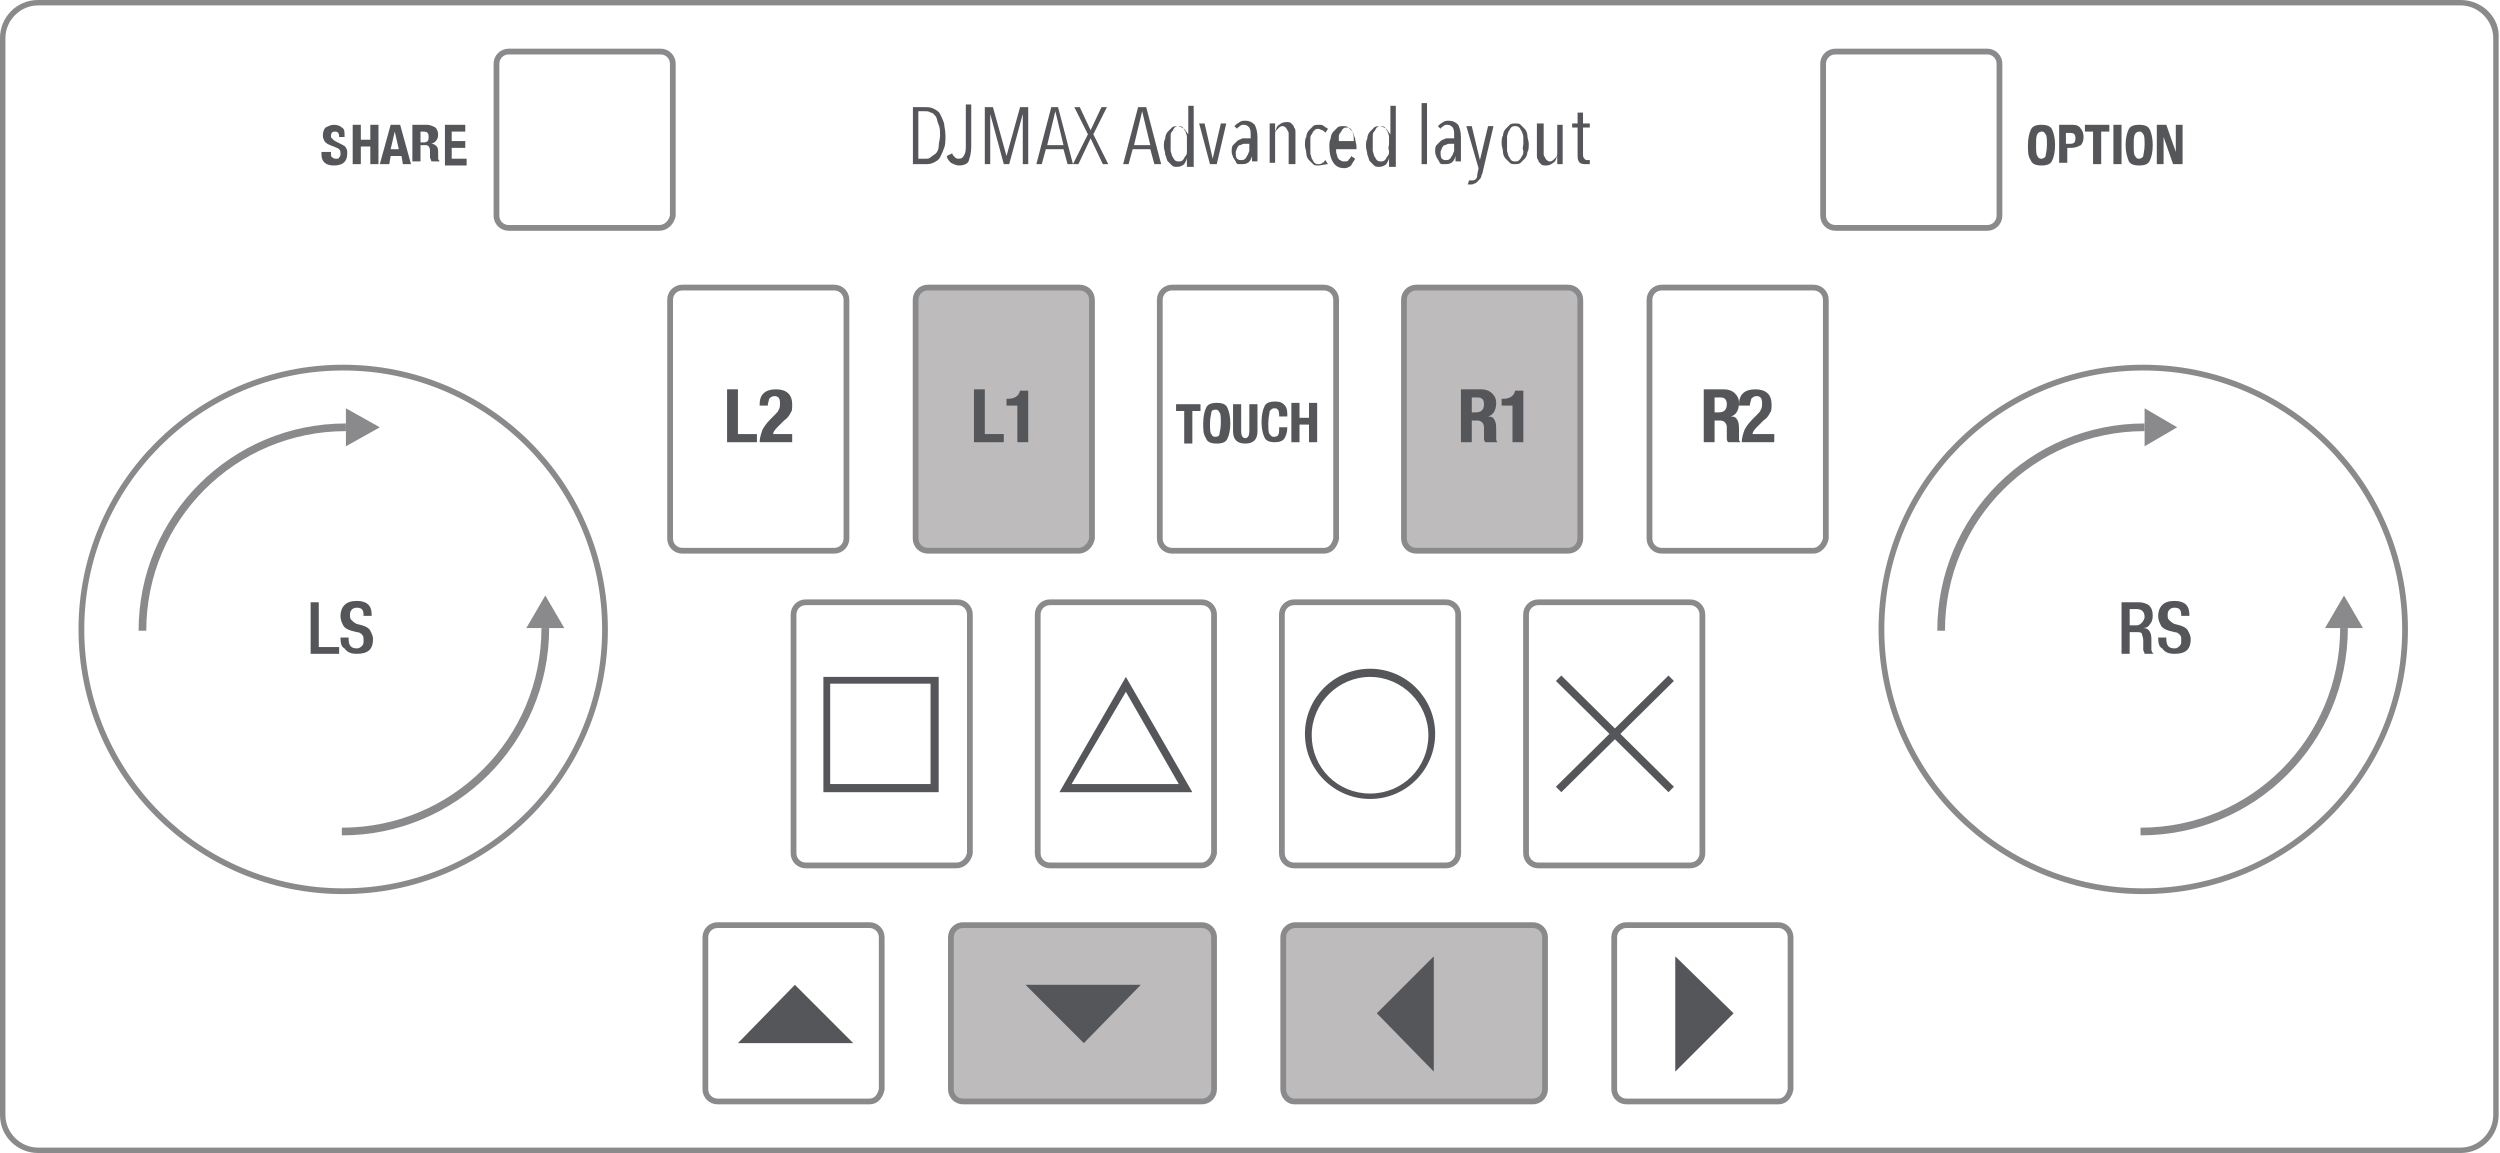 <?xml version="1.0" encoding="utf-8"?>
<!-- Generator: Adobe Illustrator 18.0.0, SVG Export Plug-In . SVG Version: 6.00 Build 0)  -->
<!DOCTYPE svg PUBLIC "-//W3C//DTD SVG 1.1//EN" "http://www.w3.org/Graphics/SVG/1.1/DTD/svg11.dtd">
<svg version="1.1" id="图层_1" xmlns="http://www.w3.org/2000/svg" xmlns:xlink="http://www.w3.org/1999/xlink" x="0px" y="0px"
	 viewBox="0 792 184.3 85" enable-background="new 0 792 184.3 85" xml:space="preserve">
<title>资源 4</title>
<g>
	<g>
		<path fill="#8A8A8D" d="M181.4,792.4c1.3,0,2.4,1.1,2.4,2.4v79.4c0,1.3-1.1,2.4-2.4,2.4H2.8c-1.3,0-2.4-1.1-2.4-2.4v-79.4
			c0-1.3,1.1-2.4,2.4-2.4H181.4 M181.4,792H2.8c-1.6,0-2.8,1.3-2.8,2.8v79.4c0,1.6,1.3,2.8,2.8,2.8h178.6c1.6,0,2.8-1.3,2.8-2.8
			v-79.4C184.3,793.3,183,792,181.4,792L181.4,792z"/>
	</g>
	<g>
		<circle fill="none" stroke="#8A8A8D" stroke-width="0.425" stroke-miterlimit="10" cx="25.3" cy="838.4" r="19.3"/>
		<path fill="none" stroke="#8A8A8D" stroke-width="0.425" stroke-miterlimit="10" d="M48.6,808.8H37.5c-0.5,0-0.9-0.4-0.9-0.9
			v-11.2c0-0.5,0.4-0.9,0.9-0.9h11.2c0.5,0,0.9,0.4,0.9,0.9v11.2C49.5,808.4,49.1,808.8,48.6,808.8z"/>
		<path fill="none" stroke="#8A8A8D" stroke-width="0.425" stroke-miterlimit="10" d="M61.5,832.6H50.3c-0.5,0-0.9-0.4-0.9-0.9
			v-17.6c0-0.5,0.4-0.9,0.9-0.9h11.2c0.5,0,0.9,0.4,0.9,0.9v17.6C62.4,832.2,62,832.6,61.5,832.6z"/>
		<path fill="#BDBBBB" stroke="#8A8A8D" stroke-width="0.425" stroke-miterlimit="10" d="M79.5,832.6H68.4c-0.5,0-0.9-0.4-0.9-0.9
			v-17.6c0-0.5,0.4-0.9,0.9-0.9h11.2c0.5,0,0.9,0.4,0.9,0.9v17.6C80.4,832.2,80,832.6,79.5,832.6z"/>
		<path fill="none" stroke="#8A8A8D" stroke-width="0.425" stroke-miterlimit="10" d="M97.6,832.6H86.4c-0.5,0-0.9-0.4-0.9-0.9
			v-17.6c0-0.5,0.4-0.9,0.9-0.9h11.2c0.5,0,0.9,0.4,0.9,0.9v17.6C98.4,832.2,98.1,832.6,97.6,832.6z"/>
		<path fill="#BDBBBB" stroke="#8A8A8D" stroke-width="0.425" stroke-miterlimit="10" d="M115.6,832.6h-11.2
			c-0.5,0-0.9-0.4-0.9-0.9v-17.6c0-0.5,0.4-0.9,0.9-0.9h11.2c0.5,0,0.9,0.4,0.9,0.9v17.6C116.5,832.2,116.1,832.6,115.6,832.6z"/>
		<path fill="none" stroke="#8A8A8D" stroke-width="0.425" stroke-miterlimit="10" d="M133.7,832.6h-11.2c-0.5,0-0.9-0.4-0.9-0.9
			v-17.6c0-0.5,0.4-0.9,0.9-0.9h11.2c0.5,0,0.9,0.4,0.9,0.9v17.6C134.5,832.2,134.1,832.6,133.7,832.6z"/>
		<path fill="#BDBBBB" stroke="#8A8A8D" stroke-width="0.425" stroke-miterlimit="10" d="M70.1,872.3v-11.2c0-0.5,0.4-0.9,0.9-0.9
			h17.6c0.5,0,0.9,0.4,0.9,0.9v11.2c0,0.5-0.4,0.9-0.9,0.9H71C70.5,873.2,70.1,872.8,70.1,872.3z"/>
		<path fill="none" stroke="#8A8A8D" stroke-width="0.425" stroke-miterlimit="10" d="M146.5,808.8h-11.2c-0.5,0-0.9-0.4-0.9-0.9
			v-11.2c0-0.5,0.4-0.9,0.9-0.9h11.2c0.5,0,0.9,0.4,0.9,0.9v11.2C147.4,808.4,147,808.8,146.5,808.8z"/>
		<path fill="none" stroke="#8A8A8D" stroke-width="0.425" stroke-miterlimit="10" d="M70.5,855.8H59.4c-0.5,0-0.9-0.4-0.9-0.9
			v-17.6c0-0.5,0.4-0.9,0.9-0.9h11.2c0.5,0,0.9,0.4,0.9,0.9v17.6C71.4,855.4,71,855.8,70.5,855.8z"/>
		<path fill="none" stroke="#8A8A8D" stroke-width="0.425" stroke-miterlimit="10" d="M88.6,855.8H77.4c-0.5,0-0.9-0.4-0.9-0.9
			v-17.6c0-0.5,0.4-0.9,0.9-0.9h11.2c0.5,0,0.9,0.4,0.9,0.9v17.6C89.4,855.4,89,855.8,88.6,855.8z"/>
		<path fill="none" stroke="#8A8A8D" stroke-width="0.425" stroke-miterlimit="10" d="M106.6,855.8H95.4c-0.5,0-0.9-0.4-0.9-0.9
			v-17.6c0-0.5,0.4-0.9,0.9-0.9h11.2c0.5,0,0.9,0.4,0.9,0.9v17.6C107.5,855.4,107.1,855.8,106.6,855.8z"/>
		<path fill="none" stroke="#8A8A8D" stroke-width="0.425" stroke-miterlimit="10" d="M124.6,855.8h-11.2c-0.5,0-0.9-0.4-0.9-0.9
			v-17.6c0-0.5,0.4-0.9,0.9-0.9h11.2c0.5,0,0.9,0.4,0.9,0.9v17.6C125.5,855.4,125.1,855.8,124.6,855.8z"/>
		<path fill="#BDBBBB" stroke="#8A8A8D" stroke-width="0.425" stroke-miterlimit="10" d="M94.6,872.3v-11.2c0-0.5,0.4-0.9,0.9-0.9
			H113c0.5,0,0.9,0.4,0.9,0.9v11.2c0,0.5-0.4,0.9-0.9,0.9H95.4C95,873.2,94.6,872.8,94.6,872.3z"/>
		<path fill="none" stroke="#8A8A8D" stroke-width="0.425" stroke-miterlimit="10" d="M131.1,873.2h-11.2c-0.5,0-0.9-0.4-0.9-0.9
			v-11.2c0-0.5,0.4-0.9,0.9-0.9h11.2c0.5,0,0.9,0.4,0.9,0.9v11.2C131.9,872.8,131.6,873.2,131.1,873.2z"/>
		<path fill="none" stroke="#8A8A8D" stroke-width="0.425" stroke-miterlimit="10" d="M64.1,873.2H52.9c-0.5,0-0.9-0.4-0.9-0.9
			v-11.2c0-0.5,0.4-0.9,0.9-0.9h11.2c0.5,0,0.9,0.4,0.9,0.9v11.2C64.9,872.8,64.6,873.2,64.1,873.2z"/>
		<circle fill="none" stroke="#8A8A8D" stroke-width="0.425" stroke-miterlimit="10" cx="158" cy="838.4" r="19.3"/>
	</g>
	<g>
		<path fill="#55565A" d="M23.8,803.2h0.6v0.1c0,0.1,0,0.3,0.1,0.3c0.1,0.1,0.2,0.1,0.3,0.1c0.1,0,0.2,0,0.2-0.1
			c0.1-0.1,0.1-0.1,0.1-0.3c0-0.1,0-0.2-0.1-0.3c-0.1-0.1-0.2-0.1-0.4-0.2c-0.3-0.1-0.5-0.2-0.6-0.3c-0.1-0.1-0.2-0.3-0.2-0.5
			c0-0.3,0.1-0.5,0.2-0.6c0.2-0.1,0.4-0.2,0.6-0.2c0.3,0,0.5,0.1,0.6,0.2c0.2,0.1,0.2,0.3,0.2,0.6v0.1H25c0-0.3-0.1-0.4-0.3-0.4
			c-0.2,0-0.3,0.1-0.3,0.3c0,0.1,0,0.2,0.1,0.2c0,0.1,0.1,0.1,0.2,0.2l0.4,0.2c0.2,0.1,0.4,0.2,0.4,0.3c0.1,0.1,0.1,0.3,0.1,0.4
			c0,0.6-0.3,0.9-1,0.9c-0.6,0-0.9-0.3-0.9-0.8V803.2z"/>
		<path fill="#55565A" d="M26,804.1v-2.9h0.6v1.1h0.7v-1.1h0.6v2.9h-0.6v-1.3h-0.7v1.3H26z"/>
		<path fill="#55565A" d="M28,804.1l0.8-2.9h0.7l0.8,2.9h-0.6l-0.1-0.6h-0.8l-0.1,0.6H28z M29.1,801.7l-0.3,1.3h0.6L29.1,801.7
			L29.1,801.7z"/>
		<path fill="#55565A" d="M30.4,804.1v-2.9h1.1c0.2,0,0.4,0.1,0.6,0.2c0.1,0.1,0.2,0.3,0.2,0.5c0,0.4-0.2,0.6-0.5,0.7v0
			c0.2,0,0.3,0.1,0.4,0.2c0.1,0.1,0.1,0.3,0.1,0.6c0,0.2,0,0.3,0,0.3c0,0.1,0.1,0.1,0.1,0.2v0h-0.6c0-0.1-0.1-0.2-0.1-0.3l0-0.5
			c0-0.2-0.1-0.4-0.3-0.4H31v1.2H30.4z M31,801.7v0.8h0.2c0.3,0,0.4-0.1,0.4-0.4c0-0.3-0.1-0.4-0.4-0.4H31z"/>
		<path fill="#55565A" d="M32.7,801.2h1.6v0.5h-1v0.7h1v0.5h-1v0.8h1.1v0.5h-1.6V801.2z"/>
	</g>
	<g>
		<path fill="#55565A" d="M55.8,824.6h-2.2v-3.9h0.8v3.3h1.4V824.6z"/>
		<path fill="#55565A" d="M58.4,824v0.6H56c0-0.3,0.1-0.6,0.2-0.9c0.1-0.2,0.3-0.5,0.6-0.8l0.3-0.3c0.2-0.2,0.3-0.3,0.3-0.4
			c0.1-0.1,0.1-0.3,0.1-0.5c0-0.3-0.1-0.5-0.4-0.5c-0.2,0-0.3,0.1-0.4,0.2c0,0.1-0.1,0.3-0.1,0.5H56v-0.1c0-0.7,0.4-1.1,1.2-1.1
			c0.8,0,1.2,0.4,1.2,1.1c0,0.3,0,0.5-0.1,0.6c-0.1,0.2-0.2,0.4-0.5,0.6l-0.4,0.4c-0.2,0.2-0.4,0.4-0.4,0.6H58.4z"/>
	</g>
	<g>
		<path fill="#55565A" d="M125.6,824.6v-3.9h1.5c0.3,0,0.6,0.1,0.8,0.3c0.2,0.2,0.3,0.4,0.3,0.7c0,0.5-0.2,0.9-0.6,1v0
			c0.3,0,0.4,0.1,0.5,0.3c0.1,0.2,0.1,0.4,0.1,0.9c0,0.2,0,0.4,0,0.5c0,0.1,0.1,0.2,0.1,0.2v0h-0.9c-0.1-0.1-0.1-0.2-0.1-0.4l0-0.7
			c0-0.3-0.2-0.5-0.5-0.5h-0.4v1.6H125.6z M126.4,821.3v1.1h0.3c0.4,0,0.6-0.2,0.6-0.6c0-0.4-0.2-0.5-0.5-0.5H126.4z"/>
		<path fill="#55565A" d="M130.8,824v0.6h-2.4c0-0.3,0.1-0.6,0.2-0.9c0.1-0.2,0.3-0.5,0.6-0.8l0.3-0.3c0.2-0.2,0.3-0.3,0.3-0.4
			c0.1-0.1,0.1-0.3,0.1-0.5c0-0.3-0.1-0.5-0.4-0.5c-0.2,0-0.3,0.1-0.4,0.2c0,0.1-0.1,0.3-0.1,0.5h-0.8v-0.1c0-0.7,0.4-1.1,1.2-1.1
			c0.8,0,1.2,0.4,1.2,1.1c0,0.3,0,0.5-0.1,0.6c-0.1,0.2-0.2,0.4-0.5,0.6l-0.4,0.4c-0.2,0.2-0.4,0.4-0.4,0.6H130.8z"/>
	</g>
	<g>
		<path fill="#55565A" d="M149.5,802.7c0-0.5,0.1-0.9,0.2-1.1c0.1-0.3,0.4-0.4,0.8-0.4c0.4,0,0.7,0.1,0.8,0.4
			c0.1,0.2,0.2,0.6,0.2,1.1c0,0.5-0.1,0.9-0.2,1.1c-0.1,0.3-0.4,0.4-0.8,0.4c-0.4,0-0.7-0.1-0.8-0.4
			C149.5,803.5,149.5,803.2,149.5,802.7z M150.1,802.7c0,0.4,0,0.7,0.1,0.8c0.1,0.2,0.2,0.2,0.3,0.2s0.3-0.1,0.3-0.2
			c0-0.1,0.1-0.4,0.1-0.8c0-0.4,0-0.7-0.1-0.8c-0.1-0.2-0.2-0.2-0.3-0.2s-0.3,0.1-0.3,0.2C150.1,802,150.1,802.3,150.1,802.7z"/>
		<path fill="#55565A" d="M151.8,804.1v-2.9h1c0.3,0,0.5,0.1,0.6,0.3c0.1,0.1,0.2,0.3,0.2,0.6c0,0.3-0.1,0.5-0.2,0.6
			c-0.2,0.1-0.4,0.2-0.7,0.2h-0.3v1.1H151.8z M152.3,801.7v0.9h0.3c0.3,0,0.4-0.1,0.4-0.4c0-0.3-0.1-0.4-0.4-0.4H152.3z"/>
		<path fill="#55565A" d="M153.7,801.2h1.8v0.5h-0.6v2.4h-0.6v-2.4h-0.6V801.2z"/>
		<path fill="#55565A" d="M156.4,804.1h-0.6v-2.9h0.6V804.1z"/>
		<path fill="#55565A" d="M156.7,802.7c0-0.5,0.1-0.9,0.2-1.1c0.1-0.3,0.4-0.4,0.8-0.4c0.4,0,0.7,0.1,0.8,0.4
			c0.1,0.2,0.2,0.6,0.2,1.1c0,0.5-0.1,0.9-0.2,1.1c-0.1,0.3-0.4,0.4-0.8,0.4c-0.4,0-0.7-0.1-0.8-0.4
			C156.8,803.5,156.7,803.2,156.7,802.7z M157.3,802.7c0,0.4,0,0.7,0.1,0.8c0.1,0.2,0.2,0.2,0.3,0.2s0.3-0.1,0.3-0.2
			c0-0.1,0.1-0.4,0.1-0.8c0-0.4,0-0.7-0.1-0.8c-0.1-0.2-0.2-0.2-0.3-0.2s-0.3,0.1-0.3,0.2C157.3,802,157.3,802.3,157.3,802.7z"/>
		<path fill="#55565A" d="M159,801.2h0.7l0.7,2v-2h0.5v2.9h-0.7l-0.7-2v2H159V801.2z"/>
	</g>
	<g>
		<path fill="#55565A" d="M74,824.6h-2.2v-3.9h0.8v3.3H74V824.6z"/>
		<path fill="#55565A" d="M75.8,824.6H75v-2.7h-0.8v-0.5h0.1c0.5,0,0.8-0.2,0.9-0.6h0.6V824.6z"/>
	</g>
	<g>
		<path fill="#55565A" d="M86.7,821.8h1.8v0.5h-0.6v2.4h-0.6v-2.4h-0.6V821.8z"/>
		<path fill="#55565A" d="M88.7,823.2c0-0.5,0.1-0.9,0.2-1.1c0.1-0.3,0.4-0.4,0.8-0.4c0.4,0,0.7,0.1,0.8,0.4
			c0.1,0.2,0.2,0.6,0.2,1.1c0,0.5-0.1,0.9-0.2,1.1c-0.1,0.3-0.4,0.4-0.8,0.4c-0.4,0-0.7-0.1-0.8-0.4C88.7,824,88.7,823.7,88.7,823.2
			z M89.2,823.2c0,0.4,0,0.7,0.1,0.8c0.1,0.2,0.2,0.2,0.3,0.2c0.2,0,0.3-0.1,0.3-0.2c0-0.1,0.1-0.4,0.1-0.8c0-0.4,0-0.7-0.1-0.8
			c-0.1-0.2-0.2-0.2-0.3-0.2c-0.2,0-0.3,0.1-0.3,0.2C89.3,822.5,89.2,822.8,89.2,823.2z"/>
		<path fill="#55565A" d="M90.9,821.8h0.6v2c0,0.3,0.1,0.5,0.3,0.5c0.2,0,0.3-0.2,0.3-0.5v-2h0.6v2c0,0.6-0.3,0.9-0.9,0.9
			c-0.6,0-0.9-0.3-0.9-0.9V821.8z"/>
		<path fill="#55565A" d="M94.9,822.7h-0.6c0-0.2,0-0.4-0.1-0.5c-0.1-0.1-0.1-0.1-0.3-0.1c-0.1,0-0.2,0.1-0.3,0.2
			c0,0.2-0.1,0.4-0.1,0.9c0,0.4,0,0.7,0.1,0.8c0.1,0.1,0.1,0.2,0.3,0.2c0.1,0,0.2,0,0.3-0.1c0.1-0.1,0.1-0.3,0.1-0.6h0.6
			c0,0.4-0.1,0.6-0.2,0.8c-0.1,0.2-0.4,0.3-0.7,0.3c-0.4,0-0.7-0.1-0.8-0.4c-0.1-0.2-0.2-0.6-0.2-1.1c0-0.5,0.1-0.9,0.2-1.1
			c0.1-0.3,0.4-0.4,0.8-0.4c0.4,0,0.6,0.1,0.8,0.4C94.9,822.2,94.9,822.4,94.9,822.7z"/>
		<path fill="#55565A" d="M95.2,824.6v-2.9h0.6v1.1h0.7v-1.1h0.6v2.9h-0.6v-1.3h-0.7v1.3H95.2z"/>
	</g>
	<g>
		<path fill="#55565A" d="M107.7,824.6v-3.9h1.5c0.3,0,0.6,0.1,0.8,0.3c0.2,0.2,0.3,0.4,0.3,0.7c0,0.5-0.2,0.9-0.6,1v0
			c0.3,0,0.4,0.1,0.5,0.3c0.1,0.2,0.1,0.4,0.1,0.9c0,0.2,0,0.4,0,0.5c0,0.1,0.1,0.2,0.1,0.2v0h-0.9c-0.1-0.1-0.1-0.2-0.1-0.4l0-0.7
			c0-0.3-0.2-0.5-0.5-0.5h-0.4v1.6H107.7z M108.5,821.3v1.1h0.3c0.4,0,0.6-0.2,0.6-0.6c0-0.4-0.2-0.5-0.5-0.5H108.5z"/>
		<path fill="#55565A" d="M112.3,824.6h-0.8v-2.7h-0.8v-0.5h0.1c0.5,0,0.8-0.2,0.9-0.6h0.6V824.6z"/>
	</g>
	<polygon fill="#55565A" points="58.6,864.6 54.4,868.9 62.9,868.9 	"/>
	<polygon fill="#55565A" points="101.5,866.7 105.7,871 105.7,862.5 	"/>
	<polygon fill="#55565A" points="79.9,868.9 84.1,864.6 75.6,864.6 	"/>
	<polygon fill="#55565A" points="127.8,866.7 123.5,862.5 123.5,871 	"/>
	<g>
		<path fill="#55565A" d="M83,843l3.9,6.8h-7.9L83,843 M83,841.9l-4.9,8.5h9.8L83,841.9L83,841.9z"/>
	</g>
	<g>
		<path fill="#55565A" d="M68.6,842.4v7.4h-7.4v-7.4H68.6 M69.2,841.9h-8.5v8.5h8.5V841.9L69.2,841.9z"/>
	</g>
	<g>
		<path fill="#55565A" d="M101,841.9c2.3,0,4.3,1.9,4.3,4.3s-1.9,4.3-4.3,4.3s-4.3-1.9-4.3-4.3S98.7,841.9,101,841.9 M101,841.3
			c-2.7,0-4.8,2.2-4.8,4.8c0,2.7,2.2,4.8,4.8,4.8c2.7,0,4.8-2.2,4.8-4.8C105.8,843.5,103.7,841.3,101,841.3L101,841.3z"/>
	</g>
	<g>
		<line fill="none" stroke="#55565A" stroke-width="0.567" stroke-miterlimit="10" x1="114.9" y1="842" x2="123.2" y2="850.2"/>
		<line fill="none" stroke="#55565A" stroke-width="0.567" stroke-miterlimit="10" x1="114.9" y1="850.2" x2="123.2" y2="842"/>
	</g>
	<g>
		<path fill="#55565A" d="M69.7,802c0,0.3,0,0.7-0.1,0.9c-0.1,0.3-0.2,0.5-0.3,0.7c-0.1,0.2-0.3,0.3-0.5,0.4
			c-0.2,0.1-0.4,0.1-0.6,0.1h-0.9v-4.2h0.9c0.2,0,0.4,0,0.6,0.1c0.2,0.1,0.4,0.2,0.5,0.4c0.1,0.2,0.2,0.4,0.3,0.7
			C69.6,801.3,69.7,801.6,69.7,802z M69.3,802c0-0.3,0-0.6-0.1-0.8c-0.1-0.2-0.1-0.4-0.2-0.6c-0.1-0.1-0.2-0.3-0.4-0.3
			c-0.1-0.1-0.3-0.1-0.4-0.1h-0.5v3.5h0.5c0.2,0,0.3,0,0.4-0.1c0.1-0.1,0.3-0.2,0.4-0.3c0.1-0.1,0.2-0.3,0.2-0.5
			C69.2,802.5,69.3,802.3,69.3,802z"/>
		<path fill="#55565A" d="M71.4,803.9c-0.1,0.2-0.4,0.3-0.7,0.3c-0.2,0-0.4-0.1-0.6-0.2c-0.1-0.1-0.3-0.3-0.3-0.5l0.4-0.2
			c0,0.1,0.1,0.2,0.2,0.3c0.1,0.1,0.2,0.1,0.3,0.1c0.2,0,0.3-0.1,0.4-0.3c0.1-0.2,0.1-0.4,0.1-0.7v-3h0.4v3.1
			C71.6,803.3,71.5,803.6,71.4,803.9z"/>
		<path fill="#55565A" d="M75.4,804.1v-3.7h0l-1,3.7H74l-1-3.7h0v3.7h-0.4v-4.2h0.6l1,3.6h0l1-3.6h0.6v4.2H75.4z"/>
		<path fill="#55565A" d="M78.7,804.1l-0.3-1.1h-1.3l-0.3,1.1h-0.4l1.1-4.2H78l1.1,4.2H78.7z M77.8,800.2L77.8,800.2l-0.6,2.5h1.2
			L77.8,800.2z"/>
		<path fill="#55565A" d="M81.3,804.1l-0.9-1.9l-0.9,1.9h-0.4l1.1-2.2l-1-2h0.4l0.8,1.7l0.8-1.7h0.4l-1,2l1.1,2.2H81.3z"/>
		<path fill="#55565A" d="M85.1,804.1l-0.3-1.1h-1.3l-0.3,1.1h-0.4l1.1-4.2h0.6l1.1,4.2H85.1z M84.2,800.2L84.2,800.2l-0.6,2.5h1.2
			L84.2,800.2z"/>
		<path fill="#55565A" d="M87.5,804.1v-0.5h0c0,0.2-0.1,0.3-0.2,0.5c-0.1,0.1-0.3,0.2-0.5,0.2c-0.2,0-0.3,0-0.4-0.1
			c-0.1-0.1-0.2-0.2-0.3-0.3c-0.1-0.1-0.1-0.3-0.2-0.5c0-0.2-0.1-0.4-0.1-0.6c0-0.2,0-0.4,0.1-0.6c0-0.2,0.1-0.4,0.2-0.5
			s0.2-0.2,0.3-0.3c0.1-0.1,0.3-0.1,0.4-0.1c0.2,0,0.3,0.1,0.5,0.2c0.1,0.1,0.2,0.3,0.3,0.4h0v-2.1h0.4v4.5H87.5z M87.5,802.6
			c0-0.2,0-0.3,0-0.5c0-0.2-0.1-0.3-0.1-0.4c-0.1-0.1-0.1-0.2-0.2-0.3c-0.1-0.1-0.2-0.1-0.3-0.1c-0.1,0-0.2,0-0.3,0.1
			c-0.1,0.1-0.1,0.2-0.2,0.3c-0.1,0.1-0.1,0.2-0.1,0.4c0,0.2,0,0.3,0,0.5c0,0.2,0,0.3,0,0.5c0,0.1,0.1,0.3,0.1,0.4
			c0.1,0.1,0.1,0.2,0.2,0.3c0.1,0.1,0.2,0.1,0.3,0.1c0.1,0,0.2,0,0.3-0.1c0.1-0.1,0.1-0.2,0.2-0.3c0.1-0.1,0.1-0.2,0.1-0.4
			C87.5,802.9,87.5,802.8,87.5,802.6z"/>
		<path fill="#55565A" d="M89.7,804.1h-0.5l-0.8-3h0.4l0.6,2.6h0l0.6-2.6h0.4L89.7,804.1z"/>
		<path fill="#55565A" d="M92.3,804.1c0,0,0-0.1,0-0.1c0,0,0-0.1,0-0.2c0-0.1,0-0.1,0-0.2s0-0.1,0-0.1h0c-0.1,0.4-0.3,0.6-0.7,0.6
			c-0.1,0-0.2,0-0.3,0c-0.1,0-0.2-0.1-0.2-0.2c-0.1-0.1-0.1-0.2-0.2-0.3c0-0.1-0.1-0.2-0.1-0.4c0-0.2,0-0.4,0.1-0.5
			c0.1-0.1,0.2-0.2,0.3-0.3c0.1-0.1,0.2-0.1,0.4-0.2c0.1,0,0.3,0,0.4,0h0.2v-0.2c0-0.3,0-0.4-0.1-0.6c-0.1-0.1-0.2-0.2-0.4-0.2
			c-0.1,0-0.2,0-0.3,0.1c-0.1,0.1-0.2,0.1-0.2,0.2l-0.2-0.2c0.1-0.1,0.2-0.2,0.4-0.3c0.1-0.1,0.3-0.1,0.4-0.1c0.3,0,0.5,0.1,0.7,0.3
			c0.1,0.2,0.2,0.5,0.2,0.9v1.2c0,0,0,0.1,0,0.1c0,0.1,0,0.1,0,0.2c0,0.1,0,0.1,0,0.2s0,0.1,0,0.1H92.3z M92.3,802.6H92
			c-0.1,0-0.2,0-0.3,0c-0.1,0-0.2,0.1-0.3,0.1c-0.1,0-0.1,0.1-0.2,0.2c0,0.1-0.1,0.2-0.1,0.3c0,0.2,0,0.4,0.1,0.5
			c0.1,0.1,0.2,0.1,0.3,0.1c0.1,0,0.2,0,0.3-0.1c0.1-0.1,0.1-0.2,0.2-0.3c0-0.1,0.1-0.2,0.1-0.3c0-0.1,0-0.2,0-0.4V802.6z"/>
		<path fill="#55565A" d="M95,804.1v-1.9c0-0.1,0-0.2,0-0.3c0-0.1,0-0.2-0.1-0.3c0-0.1-0.1-0.1-0.1-0.2c-0.1,0-0.1-0.1-0.2-0.1
			c-0.1,0-0.2,0-0.3,0.1c-0.1,0.1-0.1,0.1-0.2,0.2c-0.1,0.1-0.1,0.2-0.1,0.3c0,0.1,0,0.2,0,0.4v1.7h-0.4v-2.2c0-0.1,0-0.1,0-0.2
			c0-0.1,0-0.1,0-0.2c0-0.1,0-0.1,0-0.2c0-0.1,0-0.1,0-0.1h0.4c0,0.1,0,0.2,0,0.3c0,0.1,0,0.2,0,0.3h0c0.1-0.2,0.1-0.4,0.3-0.5
			c0.1-0.1,0.3-0.2,0.5-0.2c0.2,0,0.3,0,0.4,0.1c0.1,0.1,0.2,0.2,0.2,0.3c0.1,0.1,0.1,0.2,0.1,0.4c0,0.1,0,0.3,0,0.4v1.9H95z"/>
		<path fill="#55565A" d="M97.2,804.2c-0.2,0-0.3,0-0.4-0.1c-0.1-0.1-0.2-0.2-0.3-0.3c-0.1-0.1-0.2-0.3-0.2-0.5
			c0-0.2-0.1-0.4-0.1-0.6c0-0.2,0-0.5,0.1-0.6c0-0.2,0.1-0.4,0.2-0.5c0.1-0.1,0.2-0.2,0.3-0.3c0.1-0.1,0.3-0.1,0.4-0.1
			c0.2,0,0.3,0,0.4,0.1c0.1,0.1,0.2,0.1,0.3,0.2l-0.2,0.3c0-0.1-0.1-0.1-0.2-0.2c-0.1,0-0.2-0.1-0.3-0.1c-0.1,0-0.2,0-0.3,0.1
			c-0.1,0.1-0.1,0.1-0.2,0.3c-0.1,0.1-0.1,0.2-0.1,0.4c0,0.2,0,0.3,0,0.5c0,0.2,0,0.3,0,0.5c0,0.1,0.1,0.3,0.1,0.4
			c0.1,0.1,0.1,0.2,0.2,0.3c0.1,0.1,0.2,0.1,0.3,0.1c0.1,0,0.2,0,0.3-0.1c0.1,0,0.1-0.1,0.2-0.2l0.2,0.3
			C97.7,804.1,97.4,804.2,97.2,804.2z"/>
		<path fill="#55565A" d="M98.5,802.7c0,0.2,0,0.3,0,0.5c0,0.1,0.1,0.3,0.1,0.4c0.1,0.1,0.1,0.2,0.2,0.2c0.1,0.1,0.2,0.1,0.3,0.1
			c0.1,0,0.3,0,0.3-0.1c0.1-0.1,0.2-0.2,0.2-0.3l0.3,0.2c-0.1,0.2-0.2,0.3-0.3,0.5c-0.1,0.1-0.3,0.2-0.5,0.2c-0.3,0-0.6-0.1-0.8-0.4
			c-0.2-0.3-0.3-0.7-0.3-1.2c0-0.2,0-0.4,0.1-0.6c0-0.2,0.1-0.4,0.2-0.5c0.1-0.1,0.2-0.2,0.3-0.3c0.1-0.1,0.3-0.1,0.4-0.1
			c0.2,0,0.3,0,0.4,0.1c0.1,0.1,0.2,0.2,0.3,0.3c0.1,0.1,0.1,0.3,0.2,0.5c0,0.2,0.1,0.4,0.1,0.6v0.2H98.5z M99.8,802.4
			c0-0.3,0-0.5-0.1-0.7c-0.1-0.2-0.2-0.3-0.4-0.3c-0.1,0-0.2,0-0.3,0.1c-0.1,0.1-0.1,0.2-0.2,0.3c-0.1,0.1-0.1,0.2-0.1,0.3
			c0,0.1,0,0.2,0,0.3H99.8z"/>
		<path fill="#55565A" d="M102.4,804.1v-0.5h0c0,0.2-0.1,0.3-0.2,0.5c-0.1,0.1-0.3,0.2-0.5,0.2c-0.2,0-0.3,0-0.4-0.1
			c-0.1-0.1-0.2-0.2-0.3-0.3c-0.1-0.1-0.1-0.3-0.2-0.5c0-0.2-0.1-0.4-0.1-0.6c0-0.2,0-0.4,0.1-0.6c0-0.2,0.1-0.4,0.2-0.5
			c0.1-0.1,0.2-0.2,0.3-0.3c0.1-0.1,0.3-0.1,0.4-0.1c0.2,0,0.3,0.1,0.5,0.2c0.1,0.1,0.2,0.3,0.3,0.4h0v-2.1h0.4v4.5H102.4z
			 M102.4,802.6c0-0.2,0-0.3,0-0.5c0-0.2-0.1-0.3-0.1-0.4c-0.1-0.1-0.1-0.2-0.2-0.3c-0.1-0.1-0.2-0.1-0.3-0.1c-0.1,0-0.2,0-0.3,0.1
			c-0.1,0.1-0.1,0.2-0.2,0.3c-0.1,0.1-0.1,0.2-0.1,0.4c0,0.2,0,0.3,0,0.5c0,0.2,0,0.3,0,0.5c0,0.1,0.1,0.3,0.1,0.4
			c0.1,0.1,0.1,0.2,0.2,0.3c0.1,0.1,0.2,0.1,0.3,0.1s0.2,0,0.3-0.1c0.1-0.1,0.1-0.2,0.2-0.3c0.1-0.1,0.1-0.2,0.1-0.4
			C102.3,802.9,102.4,802.8,102.4,802.6z"/>
		<path fill="#55565A" d="M104.8,804.1v-4.5h0.4v4.5H104.8z"/>
		<path fill="#55565A" d="M107.3,804.1c0,0,0-0.1,0-0.1c0,0,0-0.1,0-0.2c0-0.1,0-0.1,0-0.2s0-0.1,0-0.1h0c-0.1,0.4-0.3,0.6-0.7,0.6
			c-0.1,0-0.2,0-0.3,0c-0.1,0-0.2-0.1-0.2-0.2c-0.1-0.1-0.1-0.2-0.2-0.3c0-0.1-0.1-0.2-0.1-0.4c0-0.2,0-0.4,0.1-0.5
			c0.1-0.1,0.2-0.2,0.3-0.3c0.1-0.1,0.2-0.1,0.4-0.2c0.1,0,0.3,0,0.4,0h0.2v-0.2c0-0.3,0-0.4-0.1-0.6c-0.1-0.1-0.2-0.2-0.4-0.2
			c-0.1,0-0.2,0-0.3,0.1c-0.1,0.1-0.2,0.1-0.2,0.2l-0.2-0.2c0.1-0.1,0.2-0.2,0.4-0.3c0.1-0.1,0.3-0.1,0.4-0.1c0.3,0,0.5,0.1,0.7,0.3
			c0.1,0.2,0.2,0.5,0.2,0.9v1.2c0,0,0,0.1,0,0.1c0,0.1,0,0.1,0,0.2c0,0.1,0,0.1,0,0.2s0,0.1,0,0.1H107.3z M107.3,802.6h-0.2
			c-0.1,0-0.2,0-0.3,0c-0.1,0-0.2,0.1-0.3,0.1c-0.1,0-0.1,0.1-0.2,0.2c0,0.1-0.1,0.2-0.1,0.3c0,0.2,0,0.4,0.1,0.5
			c0.1,0.1,0.2,0.1,0.3,0.1c0.1,0,0.2,0,0.3-0.1c0.1-0.1,0.1-0.2,0.2-0.3c0-0.1,0.1-0.2,0.1-0.3c0-0.1,0-0.2,0-0.4V802.6z"/>
		<path fill="#55565A" d="M109.3,804.7c0,0.1-0.1,0.2-0.1,0.3c0,0.1-0.1,0.2-0.2,0.3c-0.1,0.1-0.1,0.1-0.2,0.2
			c-0.1,0-0.2,0.1-0.3,0.1c-0.1,0-0.1,0-0.2,0c-0.1,0-0.1,0-0.1,0l0.1-0.3c0,0,0.1,0,0.1,0c0,0,0.1,0,0.1,0c0.1,0,0.2,0,0.3-0.1
			c0.1-0.1,0.1-0.2,0.1-0.3l0.1-0.5l-0.9-3.1h0.4l0.6,2.5h0l0.6-2.5h0.4L109.3,804.7z"/>
		<path fill="#55565A" d="M112.7,802.6c0,0.2,0,0.5-0.1,0.6c0,0.2-0.1,0.4-0.2,0.5c-0.1,0.1-0.2,0.2-0.3,0.3
			c-0.1,0.1-0.3,0.1-0.4,0.1c-0.2,0-0.3,0-0.4-0.1c-0.1-0.1-0.2-0.2-0.3-0.3c-0.1-0.1-0.2-0.3-0.2-0.5c0-0.2-0.1-0.4-0.1-0.6
			c0-0.2,0-0.5,0.1-0.6c0-0.2,0.1-0.4,0.2-0.5c0.1-0.1,0.2-0.2,0.3-0.3c0.1-0.1,0.3-0.1,0.4-0.1c0.2,0,0.3,0,0.4,0.1
			c0.1,0.1,0.2,0.2,0.3,0.3c0.1,0.1,0.2,0.3,0.2,0.5C112.6,802.2,112.7,802.4,112.7,802.6z M112.3,802.6c0-0.2,0-0.3,0-0.5
			c0-0.2-0.1-0.3-0.1-0.4c-0.1-0.1-0.1-0.2-0.2-0.3c-0.1-0.1-0.2-0.1-0.3-0.1c-0.1,0-0.2,0-0.3,0.1c-0.1,0.1-0.1,0.2-0.2,0.3
			c0,0.1-0.1,0.2-0.1,0.4c0,0.2,0,0.3,0,0.5c0,0.2,0,0.3,0,0.5c0,0.1,0.1,0.3,0.1,0.4c0.1,0.1,0.1,0.2,0.2,0.3
			c0.1,0.1,0.2,0.1,0.3,0.1c0.1,0,0.2,0,0.3-0.1c0.1-0.1,0.1-0.1,0.2-0.3c0.1-0.1,0.1-0.2,0.1-0.4
			C112.2,802.9,112.3,802.8,112.3,802.6z"/>
		<path fill="#55565A" d="M113.8,801.1v1.9c0,0.1,0,0.2,0,0.3c0,0.1,0,0.2,0.1,0.3c0,0.1,0.1,0.1,0.1,0.2c0.1,0,0.1,0.1,0.2,0.1
			c0.1,0,0.2,0,0.3-0.1c0.1-0.1,0.1-0.1,0.2-0.2c0.1-0.1,0.1-0.2,0.1-0.3c0-0.1,0-0.2,0-0.4v-1.7h0.4v2.2c0,0.1,0,0.1,0,0.2
			c0,0.1,0,0.1,0,0.2c0,0.1,0,0.1,0,0.2c0,0.1,0,0.1,0,0.1h-0.4c0-0.1,0-0.2,0-0.3c0-0.1,0-0.2,0-0.3h0c-0.1,0.2-0.1,0.4-0.3,0.5
			c-0.1,0.1-0.3,0.2-0.5,0.2c-0.2,0-0.3,0-0.4-0.1c-0.1-0.1-0.2-0.2-0.2-0.3c-0.1-0.1-0.1-0.2-0.1-0.4c0-0.1,0-0.3,0-0.4v-1.9H113.8
			z"/>
		<path fill="#55565A" d="M117,804.1c-0.1,0-0.1,0-0.2,0c-0.2,0-0.4-0.1-0.4-0.2c-0.1-0.1-0.1-0.3-0.1-0.6v-1.9h-0.4v-0.3h0.4v-0.8
			h0.4v0.8h0.5v0.3h-0.5v1.9c0,0.2,0,0.3,0.1,0.4c0.1,0.1,0.1,0.1,0.2,0.1c0,0,0.1,0,0.1,0c0,0,0.1,0,0.1,0l0,0.3
			C117.2,804.1,117.1,804.1,117,804.1z"/>
	</g>
	<g>
		<path fill="none" stroke="#8A8A8D" stroke-width="0.567" stroke-miterlimit="10" d="M172.8,838.3c0,8.3-6.7,15-15,15"/>
		<path fill="none" stroke="#8A8A8D" stroke-width="0.567" stroke-miterlimit="10" d="M143.1,838.5c0-8.3,6.7-15,15-15"/>
		<path fill="none" stroke="#8A8A8D" stroke-width="0.567" stroke-miterlimit="10" d="M40.2,838.3c0,8.3-6.7,15-15,15"/>
		<path fill="none" stroke="#8A8A8D" stroke-width="0.567" stroke-miterlimit="10" d="M10.5,838.5c0-8.3,6.7-15,15-15"/>
	</g>
	<g>
		<polygon fill="#8A8A8D" points="171.4,838.3 172.8,835.9 174.2,838.3 		"/>
		<polygon fill="#8A8A8D" points="158.1,822.1 160.5,823.5 158.1,824.9 		"/>
		<polygon fill="#8A8A8D" points="38.8,838.3 40.2,835.9 41.6,838.3 		"/>
		<polygon fill="#8A8A8D" points="25.5,822.1 28,823.5 25.5,824.9 		"/>
	</g>
	<g>
		<path fill="#55565A" d="M22.9,840.2v-3.8h0.6v3.3h1.5v0.5H22.9z"/>
		<path fill="#55565A" d="M25.1,839h0.6v0.1c0,0.5,0.2,0.7,0.6,0.7c0.2,0,0.3-0.1,0.4-0.2c0.1-0.1,0.1-0.2,0.1-0.4
			c0-0.2,0-0.3-0.1-0.4c-0.1-0.1-0.2-0.2-0.4-0.2l-0.4-0.1c-0.3-0.1-0.5-0.2-0.6-0.4c-0.1-0.2-0.2-0.4-0.2-0.7
			c0-0.3,0.1-0.6,0.3-0.8c0.2-0.2,0.5-0.3,0.9-0.3c0.7,0,1.1,0.3,1.1,1v0.1h-0.6v-0.1c0-0.4-0.2-0.5-0.5-0.5c-0.3,0-0.5,0.2-0.5,0.5
			c0,0.2,0,0.3,0.1,0.4c0.1,0.1,0.2,0.2,0.4,0.3l0.4,0.1c0.3,0.1,0.5,0.2,0.6,0.4c0.1,0.2,0.2,0.4,0.2,0.6c0,0.8-0.4,1.1-1.2,1.1
			c-0.4,0-0.7-0.1-0.9-0.4C25.2,839.7,25.1,839.5,25.1,839L25.1,839z"/>
	</g>
	<g>
		<path fill="#55565A" d="M156.4,840.2v-3.8h1.3c0.3,0,0.5,0.1,0.7,0.2c0.2,0.2,0.3,0.4,0.3,0.8c0,0.3-0.1,0.5-0.2,0.6
			c-0.1,0.2-0.3,0.3-0.5,0.3v0c0.4,0,0.6,0.3,0.6,0.8c0,0.2,0,0.4,0,0.8c0,0.1,0.1,0.3,0.2,0.3h-0.7c0-0.1-0.1-0.2-0.1-0.3
			c0,0,0-0.3,0-0.7c0-0.2-0.1-0.4-0.1-0.5c-0.1-0.1-0.2-0.1-0.4-0.1H157v1.6H156.4z M157,838.1h0.5c0.2,0,0.3-0.1,0.4-0.2
			c0.1-0.1,0.2-0.3,0.2-0.4c0-0.4-0.2-0.6-0.6-0.6H157V838.1z"/>
		<path fill="#55565A" d="M159.1,839h0.6v0.1c0,0.5,0.2,0.7,0.6,0.7c0.2,0,0.3-0.1,0.4-0.2c0.1-0.1,0.1-0.2,0.1-0.4
			c0-0.2,0-0.3-0.1-0.4c-0.1-0.1-0.2-0.2-0.4-0.2l-0.4-0.1c-0.3-0.1-0.5-0.2-0.6-0.4c-0.1-0.2-0.2-0.4-0.2-0.7
			c0-0.3,0.1-0.6,0.3-0.8c0.2-0.2,0.5-0.3,0.9-0.3c0.7,0,1.1,0.3,1.1,1v0.1h-0.6v-0.1c0-0.4-0.2-0.5-0.5-0.5c-0.3,0-0.5,0.2-0.5,0.5
			c0,0.2,0,0.3,0.1,0.4c0.1,0.1,0.2,0.2,0.4,0.3l0.4,0.1c0.3,0.1,0.5,0.2,0.6,0.4c0.1,0.2,0.2,0.4,0.2,0.6c0,0.8-0.4,1.1-1.2,1.1
			c-0.4,0-0.7-0.1-0.9-0.4C159.2,839.7,159.1,839.5,159.1,839L159.1,839z"/>
	</g>
</g>
</svg>

